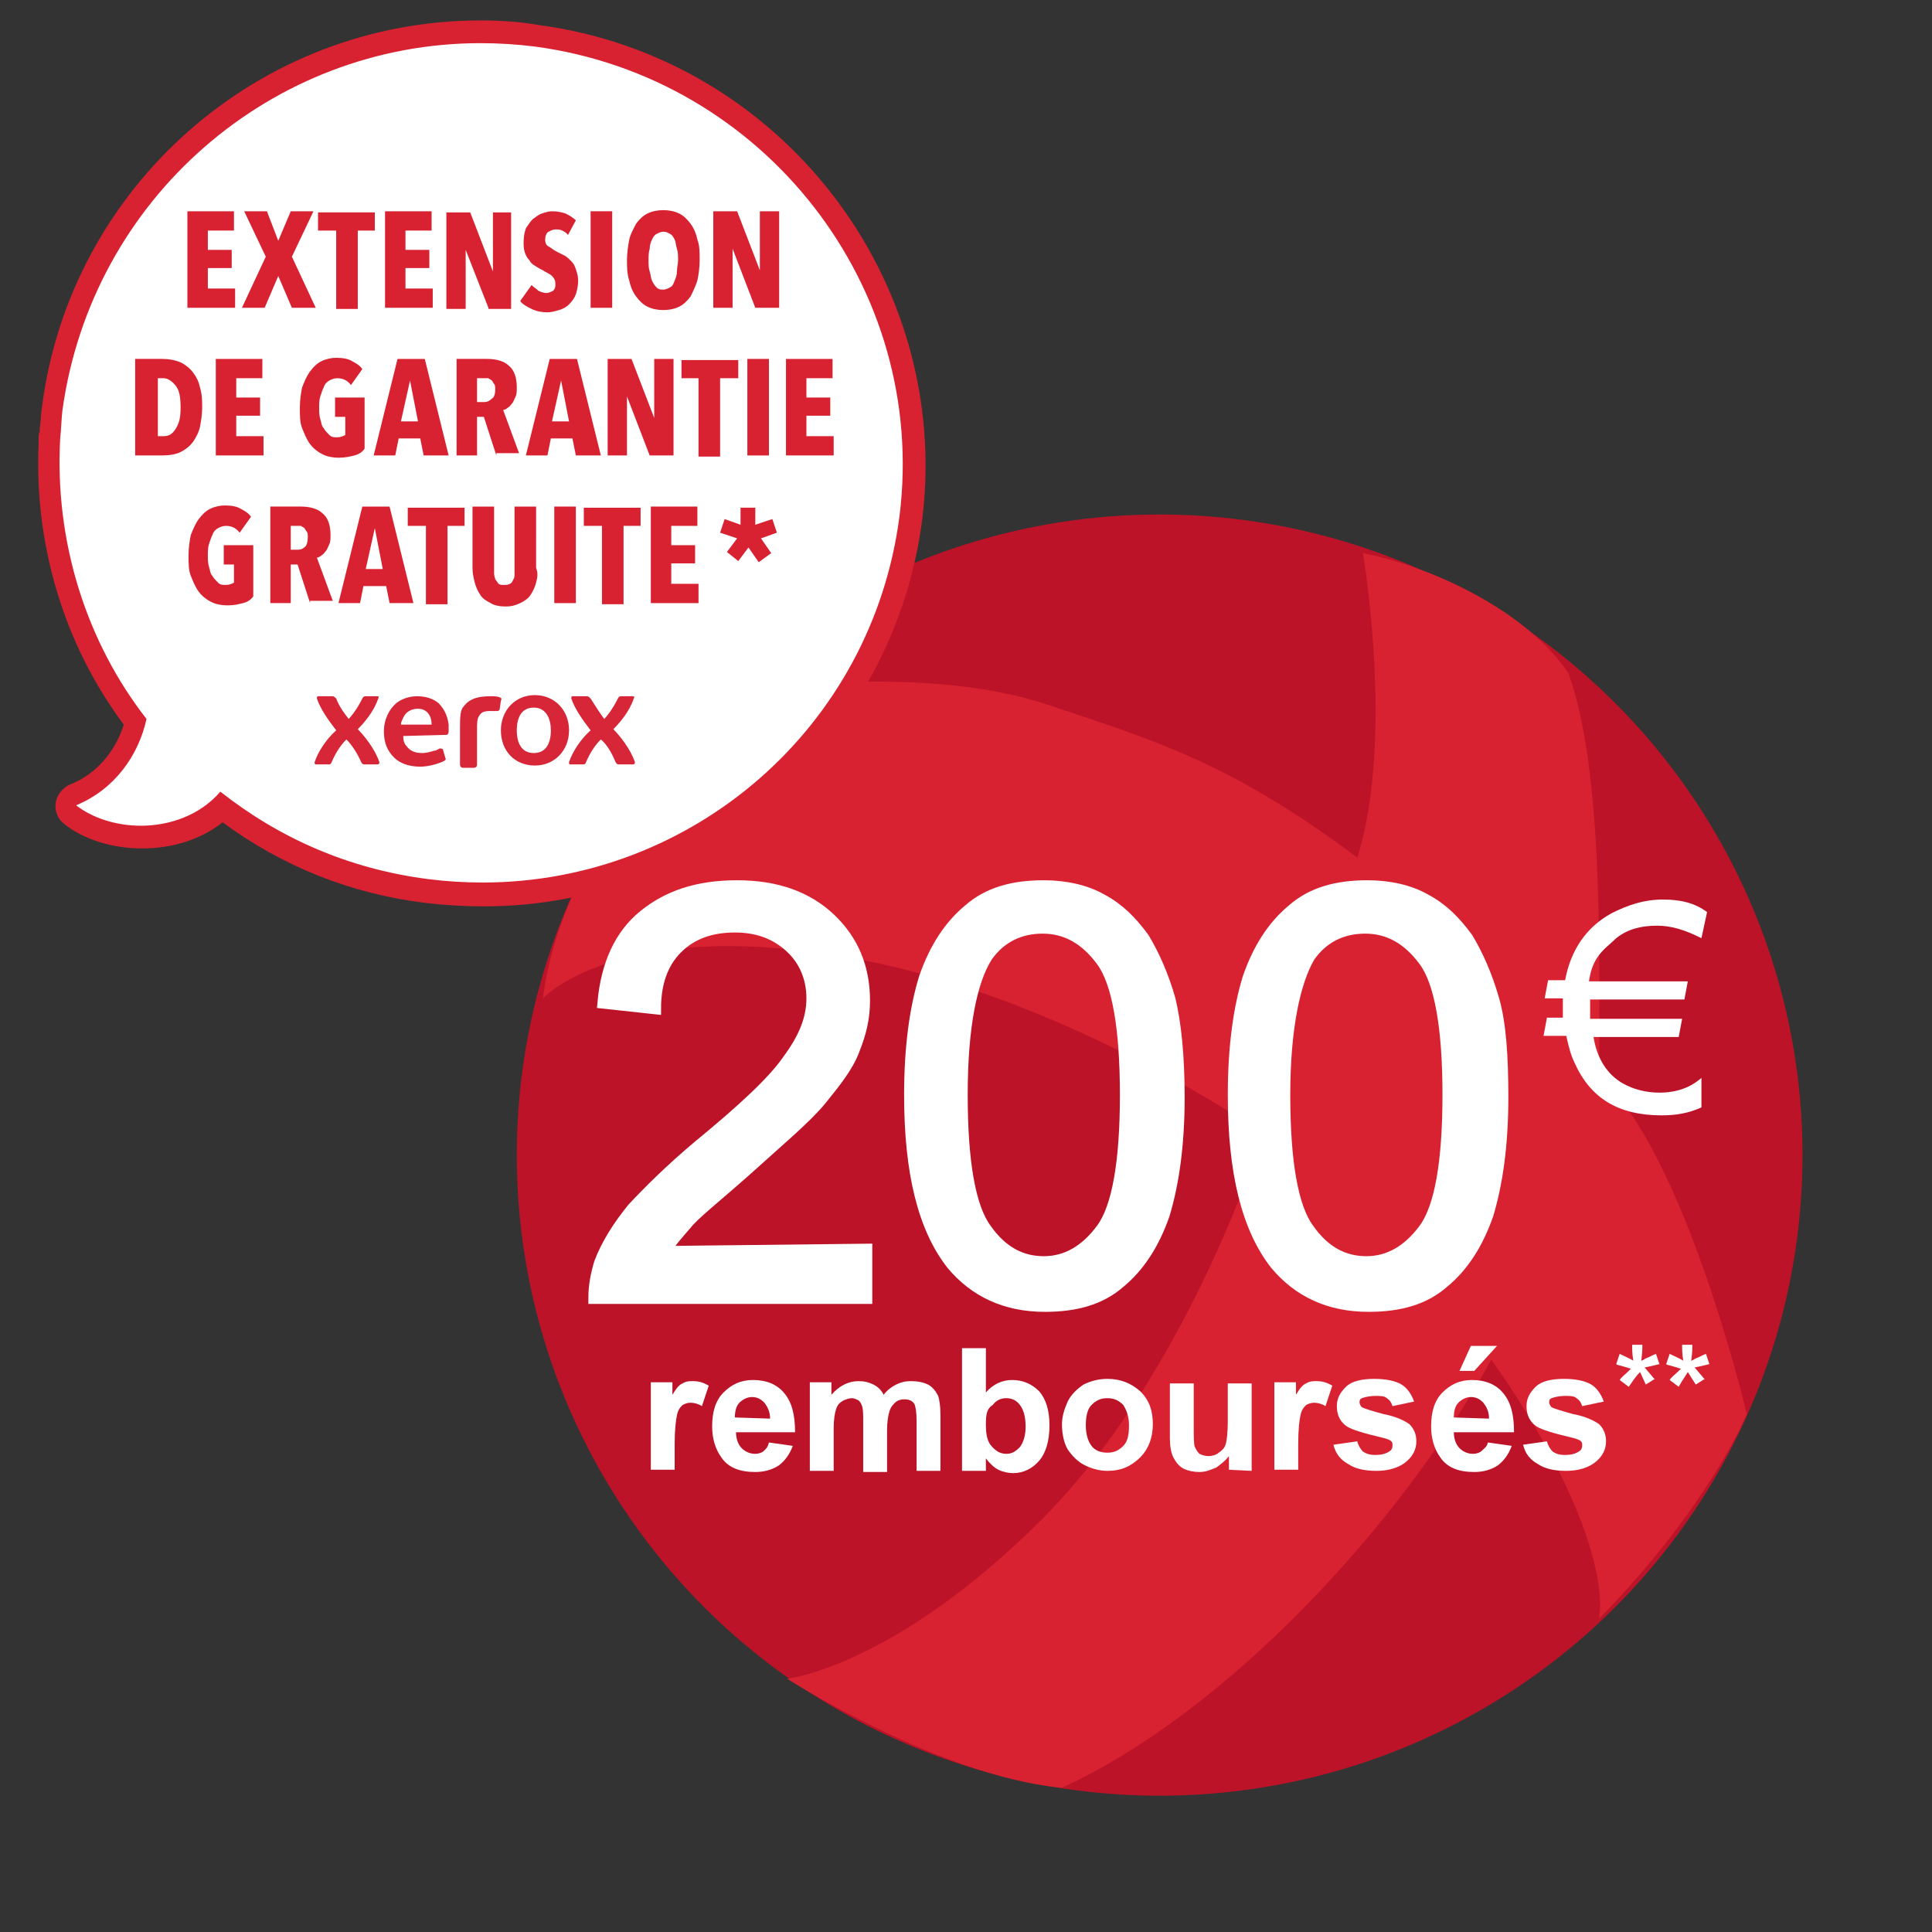 <?xml version="1.0" encoding="utf-8"?>
<!-- Generator: Adobe Illustrator 25.3.1, SVG Export Plug-In . SVG Version: 6.00 Build 0)  -->
<svg version="1.1" id="Calque_1" xmlns="http://www.w3.org/2000/svg" xmlns:xlink="http://www.w3.org/1999/xlink" x="0px" y="0px"
	 viewBox="0 0 170.1 170.1" style="enable-background:new 0 0 170.1 170.1;" xml:space="preserve">
<rect x="0" y="0" width="170.1" height="170.1" fill="#333333" stroke="none"/>
<style type="text/css">
	.st0{fill:#BC1328;}
	.st1{fill:#D92231;}
	.st2{enable-background:new    ;}
	.st3{fill:#FFFFFF;}
	.st4{fill:#FFFFFF;stroke:#FFFFFF;stroke-miterlimit:10;}
	.st5{fill:#D62637;}
</style>
<g>
	<ellipse class="st0" cx="102.1" cy="101.7" rx="56.6" ry="56.4"/>
	<path class="st1" d="M47.8,87.9c0,0,6.3-6.9,25.7-3.8c19.5,3,37.7,15.7,37.7,15.7s-6.4,20.8-19.4,33.9
		c-13.1,13.1-22.5,14.1-22.5,14.1s13.4,8.6,24.2,9.6c14.6-6.7,29.9-23.3,37.8-37.7c6.1,8.6,10.2,17.8,9.5,22.8c9.7-9.9,13-18,13-18
		s-5.5-23.2-13-29.7c0-10.5,0.4-26.9-2.7-35.5C134.6,54,126.5,50,120,48.7c0,0,2.8,16.4-0.5,26.8c-11.1-8.3-17.8-10.3-27.1-13.4
		c-12-4.1-29.8-0.9-29.8-0.9S49.5,74.1,47.8,87.9z"/>
	<g class="st2">
		<path class="st3" d="M59.4,129.4h-2.1v-7.7h1.9v1.1c0.3-0.5,0.6-0.9,0.9-1c0.3-0.2,0.6-0.2,0.9-0.2c0.5,0,0.9,0.1,1.4,0.4
			l-0.6,1.8c-0.3-0.2-0.7-0.3-1-0.3c-0.3,0-0.5,0.1-0.7,0.2c-0.2,0.2-0.4,0.4-0.5,0.9c-0.1,0.5-0.2,1.3-0.2,2.5V129.4z"/>
		<path class="st3" d="M67.7,127l2.1,0.3c-0.3,0.8-0.7,1.3-1.2,1.7c-0.6,0.4-1.3,0.6-2.1,0.6c-1.4,0-2.4-0.4-3-1.3
			c-0.5-0.7-0.8-1.6-0.8-2.7c0-1.3,0.3-2.3,1-3c0.7-0.7,1.5-1.1,2.6-1.1c1.2,0,2.1,0.4,2.7,1.1c0.7,0.8,1,1.9,1,3.5h-5.2
			c0,0.6,0.2,1.1,0.5,1.4c0.3,0.3,0.7,0.5,1.2,0.5c0.3,0,0.6-0.1,0.8-0.3S67.6,127.4,67.7,127z M67.8,124.9c0-0.6-0.2-1-0.5-1.4
			c-0.3-0.3-0.6-0.5-1.1-0.5c-0.4,0-0.8,0.2-1.1,0.5c-0.3,0.3-0.4,0.8-0.4,1.3L67.8,124.9L67.8,124.9L67.8,124.9z"/>
		<path class="st3" d="M71.3,121.7h1.9v1.1c0.7-0.8,1.5-1.2,2.4-1.2c0.5,0,0.9,0.1,1.3,0.3c0.4,0.2,0.7,0.5,0.9,0.9
			c0.3-0.4,0.7-0.7,1.1-0.9s0.8-0.3,1.3-0.3c0.6,0,1.1,0.1,1.5,0.3c0.4,0.2,0.7,0.6,0.9,1c0.1,0.3,0.2,0.9,0.2,1.6v5h-2.1v-4.4
			c0-0.8-0.1-1.3-0.2-1.5c-0.2-0.3-0.5-0.4-0.9-0.4c-0.3,0-0.6,0.1-0.8,0.3s-0.4,0.4-0.5,0.8c-0.1,0.3-0.2,0.9-0.2,1.6v3.7H76v-4.3
			c0-0.8,0-1.2-0.1-1.5c-0.1-0.3-0.2-0.4-0.3-0.5c-0.2-0.1-0.4-0.2-0.6-0.2s-0.6,0.1-0.9,0.3c-0.3,0.2-0.4,0.4-0.5,0.7
			c-0.1,0.3-0.2,0.9-0.2,1.6v3.8h-2.1V121.7z"/>
		<path class="st3" d="M84.7,129.4v-10.7h2.1v3.9c0.6-0.7,1.4-1.1,2.3-1.1c0.9,0,1.7,0.3,2.4,1c0.6,0.7,0.9,1.7,0.9,3
			s-0.3,2.4-0.9,3.1c-0.6,0.7-1.4,1.1-2.3,1.1c-0.4,0-0.9-0.1-1.3-0.3c-0.4-0.2-0.8-0.6-1.1-1v1.1h-2.1V129.4z M86.8,125.4
			c0,0.8,0.1,1.4,0.4,1.8c0.4,0.5,0.8,0.8,1.4,0.8c0.5,0,0.8-0.2,1.2-0.6c0.3-0.4,0.5-1,0.5-1.8c0-0.9-0.2-1.5-0.5-1.9
			c-0.3-0.4-0.7-0.6-1.2-0.6c-0.5,0-0.9,0.2-1.2,0.6C86.9,124,86.8,124.5,86.8,125.4z"/>
		<path class="st3" d="M93.5,125.4c0-0.7,0.2-1.3,0.5-2c0.3-0.6,0.8-1.1,1.4-1.5c0.6-0.3,1.3-0.5,2.1-0.5c1.2,0,2.1,0.4,2.9,1.1
			c0.8,0.8,1.1,1.7,1.1,2.9s-0.4,2.2-1.1,2.9c-0.8,0.8-1.7,1.2-2.9,1.2c-0.7,0-1.4-0.2-2-0.5c-0.6-0.3-1.1-0.8-1.5-1.4
			C93.7,127.1,93.5,126.3,93.5,125.4z M95.6,125.5c0,0.8,0.2,1.4,0.5,1.8c0.3,0.4,0.8,0.6,1.4,0.6s1-0.2,1.4-0.6s0.5-1,0.5-1.8
			c0-0.8-0.2-1.3-0.5-1.8c-0.4-0.4-0.8-0.6-1.4-0.6s-1,0.2-1.4,0.6S95.6,124.8,95.6,125.5z"/>
		<path class="st3" d="M108.2,129.4v-1.2c-0.3,0.4-0.7,0.7-1.1,1c-0.5,0.2-0.9,0.4-1.5,0.4c-0.5,0-1-0.1-1.4-0.3s-0.7-0.6-0.9-1
			c-0.2-0.4-0.3-1-0.3-1.7v-4.8h2.1v3.6c0,1.1,0,1.8,0.1,2c0.1,0.2,0.2,0.4,0.4,0.6c0.2,0.1,0.5,0.2,0.8,0.2s0.7-0.1,0.9-0.3
			c0.3-0.2,0.5-0.4,0.6-0.7c0.1-0.3,0.2-1,0.2-2.1v-3.3h2.1v7.7L108.2,129.4L108.2,129.4L108.2,129.4z"/>
		<path class="st3" d="M114.3,129.4h-2.1v-7.7h1.9v1.1c0.3-0.5,0.6-0.9,0.9-1c0.3-0.2,0.6-0.2,0.9-0.2c0.5,0,0.9,0.1,1.4,0.4
			l-0.6,1.8c-0.3-0.2-0.7-0.3-1-0.3s-0.5,0.1-0.7,0.2c-0.2,0.2-0.4,0.4-0.5,0.9c-0.1,0.4-0.2,1.3-0.2,2.5V129.4L114.3,129.4z"/>
		<path class="st3" d="M117.4,127.2l2.1-0.3c0.1,0.4,0.3,0.7,0.5,0.9c0.3,0.2,0.6,0.3,1.1,0.3c0.5,0,0.9-0.1,1.2-0.3
			c0.2-0.1,0.3-0.3,0.3-0.5s0-0.3-0.1-0.4c-0.1-0.1-0.3-0.2-0.7-0.3c-1.7-0.4-2.7-0.7-3.2-1c-0.6-0.4-0.9-1-0.9-1.8
			c0-0.7,0.3-1.2,0.8-1.7c0.5-0.5,1.4-0.7,2.5-0.7c1.1,0,1.9,0.2,2.4,0.5c0.5,0.3,0.9,0.9,1.1,1.5l-1.9,0.4
			c-0.1-0.3-0.2-0.5-0.5-0.7c-0.2-0.2-0.6-0.2-1-0.2c-0.5,0-0.9,0.1-1.2,0.2c-0.2,0.1-0.2,0.2-0.2,0.4c0,0.1,0.1,0.3,0.2,0.4
			c0.2,0.1,0.8,0.3,1.9,0.6c1.1,0.2,1.9,0.6,2.3,0.9c0.4,0.4,0.6,0.9,0.6,1.5c0,0.7-0.3,1.3-0.9,1.8c-0.6,0.5-1.5,0.8-2.6,0.8
			c-1.1,0-1.9-0.2-2.5-0.6C118,128.5,117.6,128,117.4,127.2z"/>
		<path class="st3" d="M131,127l2.1,0.3c-0.3,0.8-0.7,1.3-1.2,1.7c-0.6,0.4-1.3,0.6-2.1,0.6c-1.4,0-2.4-0.4-3-1.3
			c-0.5-0.7-0.8-1.6-0.8-2.7c0-1.3,0.3-2.3,1-3c0.7-0.7,1.5-1.1,2.6-1.1c1.2,0,2.1,0.4,2.7,1.1c0.7,0.8,1,1.9,1,3.5H128
			c0,0.6,0.2,1.1,0.5,1.4c0.3,0.3,0.7,0.5,1.2,0.5c0.3,0,0.6-0.1,0.8-0.3S130.9,127.4,131,127z M131.1,124.9c0-0.6-0.2-1-0.5-1.4
			c-0.3-0.3-0.6-0.5-1.1-0.5c-0.4,0-0.8,0.2-1.1,0.5c-0.3,0.3-0.4,0.8-0.4,1.3L131.1,124.9L131.1,124.9L131.1,124.9z M128.5,120.7
			l1-2.2h2.3l-2,2.2H128.5z"/>
		<path class="st3" d="M134.1,127.2l2.1-0.3c0.1,0.4,0.3,0.7,0.5,0.9c0.3,0.2,0.6,0.3,1.1,0.3s0.9-0.1,1.2-0.3
			c0.2-0.1,0.3-0.3,0.3-0.5s0-0.3-0.1-0.4c-0.1-0.1-0.3-0.2-0.7-0.3c-1.7-0.4-2.7-0.7-3.2-1c-0.6-0.4-0.9-1-0.9-1.8
			c0-0.7,0.3-1.2,0.8-1.7c0.5-0.5,1.4-0.7,2.5-0.7c1.1,0,1.9,0.2,2.4,0.5c0.5,0.3,0.9,0.9,1.1,1.5l-1.9,0.4
			c-0.1-0.3-0.2-0.5-0.5-0.7c-0.2-0.2-0.6-0.2-1-0.2c-0.5,0-0.9,0.1-1.2,0.2c-0.2,0.1-0.2,0.2-0.2,0.4c0,0.1,0.1,0.3,0.2,0.4
			c0.2,0.1,0.8,0.3,1.9,0.6c1.1,0.2,1.9,0.6,2.3,0.9c0.4,0.4,0.6,0.9,0.6,1.5c0,0.7-0.3,1.3-0.9,1.8c-0.6,0.5-1.5,0.8-2.6,0.8
			s-1.9-0.2-2.5-0.6C134.7,128.5,134.3,128,134.1,127.2z"/>
		<path class="st3" d="M143.4,122.1l-0.8-0.6c0.2-0.3,0.5-0.5,0.8-0.8c0.1-0.1,0.2-0.2,0.2-0.2c-0.1,0-0.3-0.1-0.7-0.2
			c-0.3-0.1-0.5-0.1-0.6-0.2l0.3-0.9c0.4,0.2,0.9,0.4,1.2,0.6c-0.1-0.6-0.1-1-0.1-1.4h0.9c0,0.3,0,0.7-0.1,1.4
			c0.1,0,0.2-0.1,0.4-0.2c0.3-0.1,0.6-0.3,0.9-0.4l0.3,0.9c-0.4,0.1-0.8,0.2-1.3,0.3l0.6,0.7c0.1,0.1,0.2,0.3,0.3,0.3l-0.8,0.5
			l-0.5-1.1C143.9,121.3,143.7,121.7,143.4,122.1z"/>
		<path class="st3" d="M147.8,122.1l-0.8-0.6c0.2-0.3,0.5-0.5,0.8-0.8c0.1-0.1,0.2-0.2,0.2-0.2c-0.1,0-0.3-0.1-0.7-0.2
			c-0.3-0.1-0.5-0.1-0.6-0.2l0.3-0.9c0.4,0.2,0.9,0.4,1.2,0.6c-0.1-0.6-0.1-1-0.1-1.4h0.9c0,0.3,0,0.7-0.1,1.4
			c0.1,0,0.2-0.1,0.4-0.2c0.3-0.1,0.6-0.3,0.9-0.4l0.3,0.9c-0.4,0.1-0.8,0.2-1.3,0.3l0.6,0.7c0.1,0.1,0.2,0.3,0.3,0.3l-0.8,0.5
			l-0.7-1.1C148.3,121.3,148,121.7,147.8,122.1z"/>
	</g>
	<g>
		<path class="st3" d="M145.9,81.5c-1.4,0-2.6,0.3-3.6,1.1c-0.5,0.5-1.1,0.9-1.6,1.6s-0.7,1.5-0.8,2.2h8.7l-0.3,1.6H140
			c0,0.2,0,0.3,0,0.5c0,0.6,0,1.1,0,1.2h8.1l-0.3,1.6h-7.5c0.3,1.9,1.2,3.3,2.6,4.1c0.9,0.5,2,0.8,3.2,0.8c1.6,0,2.8-0.5,3.7-1.3
			v2.6c-1.1,0.5-2.2,0.7-3.5,0.7c-3.8,0-6.3-1.5-7.7-4.7c-0.3-0.6-0.5-1.4-0.7-2.3h-2l0.3-1.6h1.4c0-0.3,0-0.7,0-1.2
			c0-0.2,0-0.3,0-0.5h-1.6l0.3-1.6h1.5c0.5-2.7,1.9-4.7,4.1-5.9c1.4-0.7,2.8-1.2,4.5-1.2c1.6,0,2.8,0.3,3.9,1.1l-0.5,2.3
			C148.4,81.9,147.2,81.5,145.9,81.5z"/>
		<g>
			<path class="st4" d="M76.3,110v4.3h-24c0-1.1,0.2-2.1,0.5-3.1c0.6-1.6,1.6-3.2,2.9-4.8c1.4-1.5,3.3-3.4,5.8-5.5
				c3.9-3.2,6.6-5.7,7.9-7.6c1.4-1.9,2.1-3.6,2.1-5.4c0-1.7-0.6-3.3-1.9-4.5c-1.3-1.2-2.9-1.8-4.9-1.8c-2.1,0-3.8,0.6-5.1,1.9
				c-1.3,1.3-1.9,3.1-1.9,5.3l-4.6-0.5c0.3-3.4,1.5-6,3.6-7.7s4.7-2.6,8.2-2.6s6.2,1,8.2,2.9c2,1.9,3,4.3,3,7.2
				c0,1.5-0.3,2.8-0.9,4.3c-0.5,1.4-1.6,2.8-2.9,4.4s-3.7,3.6-6.8,6.4c-2.6,2.3-4.4,3.7-5.1,4.6c-0.7,0.8-1.4,1.6-1.9,2.4L76.3,110
				L76.3,110z"/>
			<path class="st4" d="M80.1,96.4c0-4.3,0.5-7.7,1.3-10.3c0.9-2.6,2.2-4.6,3.9-6c1.7-1.5,3.9-2.1,6.6-2.1c1.9,0,3.7,0.4,5.1,1.2
				c1.5,0.8,2.6,1.9,3.7,3.4c0.9,1.5,1.7,3.3,2.3,5.4c0.5,2.1,0.8,4.9,0.8,8.6c0,4.3-0.5,7.6-1.3,10.3c-0.9,2.6-2.2,4.6-3.9,6
				c-1.7,1.5-3.9,2.1-6.6,2.1c-3.5,0-6.2-1.3-8.2-3.7C81.3,108.1,80.1,103.2,80.1,96.4z M84.7,96.4c0,5.9,0.7,9.9,2.1,11.8
				c1.4,2,3.1,2.9,5.1,2.9c2,0,3.7-1,5.1-2.9c1.4-1.9,2.1-5.9,2.1-11.8s-0.7-9.9-2.1-11.8c-1.4-1.9-3.1-2.9-5.2-2.9
				c-2,0-3.7,0.8-4.9,2.5C85.5,86.4,84.7,90.5,84.7,96.4z"/>
			<path class="st4" d="M108.6,96.4c0-4.3,0.5-7.7,1.3-10.3c0.9-2.6,2.2-4.6,3.9-6c1.7-1.5,3.9-2.1,6.6-2.1c1.9,0,3.7,0.4,5.1,1.2
				c1.5,0.8,2.6,1.9,3.7,3.4c0.9,1.5,1.7,3.3,2.3,5.4s0.8,4.9,0.8,8.6c0,4.3-0.5,7.6-1.3,10.3c-0.9,2.6-2.2,4.6-3.9,6
				c-1.7,1.5-3.9,2.1-6.6,2.1c-3.5,0-6.2-1.3-8.2-3.7C109.8,108.1,108.6,103.2,108.6,96.4z M113.1,96.4c0,5.9,0.7,9.9,2.1,11.8
				c1.4,2,3.1,2.9,5.1,2.9s3.7-1,5.1-2.9c1.4-1.9,2.1-5.9,2.1-11.8s-0.7-9.9-2.1-11.8c-1.4-1.9-3.1-2.9-5.2-2.9
				c-2,0-3.7,0.8-4.9,2.5C114,86.4,113.1,90.5,113.1,96.4z"/>
		</g>
	</g>
</g>
<g>
	<g>
		<path class="st3" d="M42.6,78.8c-1.7,0-3.3-0.1-5-0.3c-6.6-0.8-12.7-3.3-18-7.4c-1.8,1.7-4.3,2.6-7.1,2.6c-2.4,0-4.7-0.7-6.3-2
			c-0.3-0.2-0.4-0.6-0.4-0.9s0.3-0.6,0.6-0.8c2.7-1.1,4.7-3.5,5.5-6.4c-5.3-7.1-8-15.8-7.5-24.8c0-0.1,0-0.1,0-0.2
			c0-0.1,0-0.2,0.1-0.3c0-0.2,0-0.4,0-0.6c0-0.6,0.1-1.2,0.1-1.8C7.1,17.1,23.3,2.8,42.3,2.8c1.6,0,3.3,0.1,5,0.3
			c20.7,2.7,35.5,21.8,33,42.4C77.8,64.5,61.6,78.8,42.6,78.8L42.6,78.8z"/>
		<path class="st1" d="M42.3,3.8c1.6,0,3.2,0.1,4.8,0.3c20.2,2.7,34.6,21.2,32.1,41.3c-2.4,18.7-18.3,32.3-36.7,32.3
			c-1.6,0-3.2-0.1-4.8-0.3c-7-0.9-13.1-3.6-18.3-7.7c-1.8,2.1-4.5,3-7,3c-2.2,0-4.3-0.7-5.7-1.8c3.4-1.4,5.5-4.4,6.2-7.6
			c-5.3-6.8-8.1-15.6-7.6-24.7c0.1-0.9,0.1-1.7,0.2-2.5C8.1,17.4,24,3.8,42.3,3.8 M5.5,38.6L5.5,38.6 M5.5,38.6L5.5,38.6L5.5,38.6
			 M42.3,1.8c-19.5,0-36.1,14.6-38.6,34c-0.1,0.6-0.1,1.3-0.2,1.9c0,0.1,0,0.2,0,0.3c-0.1,0.2-0.1,0.4-0.1,0.6c0,0.1,0,0.3,0,0.4
			C3,47.9,5.6,56.7,10.9,63.8c-0.8,2.5-2.5,4.4-4.8,5.3C5.5,69.4,5,70,4.9,70.7s0.2,1.4,0.7,1.8c1.7,1.4,4.3,2.2,6.9,2.2
			c2.7,0,5.2-0.8,7.1-2.3c5.3,3.9,11.3,6.3,17.9,7.1c1.7,0.2,3.4,0.3,5.1,0.3c19.5,0,36.1-14.6,38.6-34.1C83.8,24.5,68.6,5,47.4,2.2
			C45.7,1.9,44,1.8,42.3,1.8L42.3,1.8z M5.5,40.6L5.5,40.6L5.5,40.6L5.5,40.6z"/>
	</g>
	<g>
		<g>
			<g>
				<path class="st5" d="M50.1,64.3c0,1.8-1.3,3.1-3,3.1c-1.8,0-3-1.3-3-3.1c0-1.7,1.2-3.1,3-3.1C48.8,61.2,50.1,62.5,50.1,64.3z
					 M48.5,64.3c0-1-0.4-2-1.5-2s-1.5,0.9-1.5,2s0.4,2,1.5,2S48.5,65.4,48.5,64.3z"/>
				<g>
					<path class="st5" d="M39.5,63.8c-0.1-0.8-0.4-1.4-0.9-1.9c-0.5-0.4-1.1-0.6-1.9-0.6c-0.6,0-1.3,0.2-1.8,0.6
						c-0.6,0.5-1.1,1.4-1.1,2.5c0,1,0.3,1.7,0.9,2.3c0.5,0.5,1.3,0.8,2.3,0.8c0.8,0,1.7-0.3,2.1-0.5c0.1-0.1,0.2-0.1,0.1-0.3L39,66
						c0-0.1-0.2-0.1-0.3-0.1c-0.2,0.1-0.3,0.2-0.5,0.2c-0.3,0.1-0.7,0.2-1,0.2c-0.7,0-1.1-0.2-1.4-0.6c-0.2-0.2-0.3-0.5-0.3-0.9
						l3.8-0.1c0.1,0,0.2-0.1,0.2-0.3v-0.3C39.5,64,39.5,63.9,39.5,63.8z M38,63.8c0,0-1.7,0-2.7,0c0-0.2,0.1-0.4,0.2-0.6
						c0.2-0.5,0.7-0.8,1.3-0.8C37.5,62.4,38,62.9,38,63.8L38,63.8z"/>
				</g>
				<path class="st5" d="M40.9,62.1c0.5-0.6,1.2-0.8,2.3-0.8c0.3,0,0.6,0,0.8,0.1c0.1,0,0.2,0.1,0.1,0.3L44,62.4
					c0,0.1-0.1,0.2-0.2,0.2h-0.1c-0.1,0-0.4,0-0.5,0c-0.6,0-0.8,0.1-1,0.4C42,63.3,42,63.6,42,64.3c0,0.2,0,3,0,3
					c0,0.2-0.1,0.3-0.3,0.3h-0.9c-0.2,0-0.3-0.1-0.3-0.3c0,0,0-2.6,0-2.9C40.5,63,40.5,62.5,40.9,62.1z"/>
				<g>
					<path class="st5" d="M30.7,63.3c0.2-0.2,0.7-0.8,1.2-1.8c0.1-0.2,0.2-0.2,0.3-0.2h1c0.1,0,0.2,0,0.1,0.2
						c-0.4,1.2-1.3,2.2-1.8,2.7c0.5,0.5,1.5,1.7,1.9,2.9c0,0.1,0,0.2-0.2,0.2h-1.1c-0.1,0-0.2,0-0.3-0.2c-0.3-0.7-0.8-1.5-1.3-2
						c-0.6,0.6-1,1.3-1.3,2c-0.1,0.2-0.1,0.2-0.3,0.2h-1.1c-0.1,0-0.1-0.1-0.1-0.2c0.3-0.9,1-2,1.9-2.8c-0.7-0.9-1.4-1.9-1.7-2.8
						c0-0.1,0-0.2,0.1-0.2h1.3c0.1,0,0.2,0.1,0.3,0.2C29.9,62.3,30.4,62.9,30.7,63.3z"/>
				</g>
				<g>
					<path class="st5" d="M53.2,63.3c0.2-0.2,0.7-0.8,1.2-1.8c0.1-0.2,0.2-0.2,0.3-0.2h1c0.1,0,0.2,0,0.1,0.2
						c-0.4,1.2-1.3,2.2-1.8,2.7c0.5,0.5,1.5,1.7,1.9,2.9c0,0.1,0,0.2-0.2,0.2h-1.2c-0.1,0-0.2,0-0.3-0.2c-0.3-0.7-0.7-1.5-1.3-2
						c-0.6,0.6-1,1.3-1.3,2c-0.1,0.2-0.1,0.2-0.3,0.2h-1.1c-0.1,0-0.1-0.1-0.1-0.2c0.3-0.9,1-2,1.9-2.8c-0.7-0.9-1.4-1.9-1.7-2.8
						c0-0.1,0-0.2,0.1-0.2h1.3c0.1,0,0.2,0.1,0.3,0.2C52.5,62.3,52.9,62.9,53.2,63.3z"/>
				</g>
			</g>
		</g>
	</g>
	<g>
		<path class="st1" d="M16.5,27.1v-8.5h4.1v1.7h-2.3V22h2.1v1.6h-2.1v1.8h2.4v1.7H16.5z"/>
		<path class="st1" d="M25.7,27.1l-1.2-2.8l-1.2,2.8h-2l2.1-4.5l-1.9-4h2l1,2.6l1.1-2.6h2l-1.9,4l2.1,4.5H25.7z"/>
		<path class="st1" d="M31.5,20.3v6.9h-1.9v-6.9H28v-1.6h5v1.6H31.5z"/>
		<path class="st1" d="M33.9,27.1v-8.5H38v1.7h-2.3V22h2.1v1.6h-2.1v1.8h2.4v1.7H33.9z"/>
		<path class="st1" d="M43,27.1L41,22l0,0v5.2h-1.7v-8.5h2.1l2,5.2l0,0v-5.2H45v8.5h-2V27.1z"/>
		<path class="st1" d="M50,20.7c-0.1-0.2-0.3-0.3-0.5-0.4s-0.4-0.1-0.6-0.1c-0.2,0-0.4,0.1-0.6,0.2S48,20.8,48,21.1
			c0,0.3,0.1,0.5,0.3,0.6s0.4,0.3,0.8,0.5c0.2,0.1,0.4,0.2,0.6,0.3c0.2,0.1,0.4,0.3,0.6,0.5s0.3,0.4,0.4,0.7s0.2,0.6,0.2,1
			c0,0.5-0.1,0.9-0.2,1.2c-0.1,0.3-0.3,0.6-0.6,0.9c-0.2,0.2-0.5,0.4-0.9,0.5c-0.3,0.1-0.7,0.2-1,0.2c-0.5,0-1-0.1-1.4-0.3
			c-0.4-0.2-0.8-0.4-1-0.7l1-1.4c0.2,0.2,0.4,0.3,0.6,0.5c0.2,0.1,0.5,0.2,0.7,0.2s0.4-0.1,0.6-0.2c0.2-0.2,0.2-0.4,0.2-0.6
			c0-0.3-0.1-0.5-0.3-0.7s-0.5-0.3-0.8-0.5c-0.2-0.1-0.4-0.2-0.7-0.4c-0.2-0.1-0.4-0.3-0.5-0.5c-0.2-0.2-0.3-0.4-0.4-0.7
			c-0.1-0.3-0.1-0.6-0.1-0.9c0-0.5,0.1-0.9,0.2-1.2c0.2-0.3,0.4-0.6,0.6-0.8c0.3-0.2,0.5-0.4,0.8-0.5s0.6-0.2,0.9-0.2
			c0.5,0,0.9,0.1,1.2,0.2c0.4,0.2,0.7,0.4,0.9,0.6L50,20.7z"/>
		<path class="st1" d="M52,27.1v-8.5h1.9v8.5H52z"/>
		<path class="st1" d="M61.6,22.9c0,0.7-0.1,1.3-0.2,1.8c-0.2,0.6-0.4,1-0.6,1.4c-0.3,0.4-0.6,0.7-1,0.9c-0.4,0.2-0.9,0.3-1.4,0.3
			s-1-0.1-1.4-0.3c-0.4-0.2-0.7-0.5-1-0.9s-0.5-0.9-0.6-1.4c-0.2-0.6-0.2-1.2-0.2-1.8s0.1-1.3,0.2-1.8c0.1-0.5,0.4-1,0.6-1.4
			c0.3-0.4,0.6-0.7,1-0.9s0.9-0.3,1.4-0.3s1,0.1,1.4,0.3c0.4,0.2,0.7,0.5,1,0.9s0.5,0.9,0.6,1.4C61.6,21.6,61.6,22.2,61.6,22.9z
			 M59.7,22.9c0-0.4,0-0.7-0.1-1s-0.1-0.6-0.2-0.8c-0.1-0.2-0.2-0.4-0.4-0.5s-0.3-0.2-0.6-0.2c-0.2,0-0.4,0.1-0.6,0.2
			s-0.3,0.3-0.4,0.5c-0.1,0.2-0.2,0.5-0.2,0.8c-0.1,0.3-0.1,0.7-0.1,1c0,0.4,0,0.7,0.1,1s0.1,0.6,0.2,0.8c0.1,0.2,0.2,0.4,0.4,0.6
			s0.4,0.2,0.6,0.2c0.2,0,0.4-0.1,0.6-0.2s0.3-0.3,0.4-0.6c0.1-0.2,0.2-0.5,0.2-0.8C59.6,23.6,59.7,23.2,59.7,22.9z"/>
		<path class="st1" d="M66.5,27.1l-2-5.2l0,0v5.2h-1.7v-8.5h2.1l2,5.2l0,0v-5.2h1.7v8.5C68.6,27.1,66.5,27.1,66.5,27.1z"/>
		<path class="st1" d="M17.8,35.9c0,0.6-0.1,1.2-0.2,1.7s-0.4,1-0.6,1.3c-0.3,0.4-0.7,0.7-1.1,0.9s-1,0.3-1.6,0.3h-2.4v-8.5h2.4
			c0.6,0,1.1,0.1,1.6,0.3c0.4,0.2,0.8,0.5,1.1,0.9c0.3,0.4,0.5,0.8,0.6,1.3C17.8,34.7,17.8,35.3,17.8,35.9z M15.9,35.9
			c0-0.9-0.1-1.5-0.4-1.9s-0.7-0.7-1.1-0.7h-0.5v5.1h0.5c0.5,0,0.8-0.2,1.1-0.7S15.9,36.7,15.9,35.9z"/>
		<path class="st1" d="M19,40.1v-8.5h4.1v1.7h-2.3V35h2.1v1.6h-2.1v1.8h2.4v1.7H19z"/>
		<path class="st1" d="M31.2,40.1c-0.4,0.1-0.8,0.2-1.4,0.2c-0.5,0-1-0.1-1.4-0.3s-0.8-0.5-1.1-0.9c-0.3-0.4-0.5-0.9-0.7-1.4
			s-0.2-1.1-0.2-1.8s0.1-1.3,0.2-1.8c0.2-0.5,0.4-1,0.7-1.4s0.6-0.7,1-0.9c0.4-0.2,0.9-0.3,1.3-0.3c0.6,0,1.1,0.1,1.4,0.3
			c0.4,0.2,0.7,0.4,0.9,0.7l-1,1.4c-0.3-0.4-0.7-0.6-1.2-0.6c-0.3,0-0.5,0.1-0.7,0.2c-0.2,0.1-0.4,0.3-0.5,0.6
			c-0.1,0.2-0.2,0.5-0.3,0.8c-0.1,0.3-0.1,0.7-0.1,1s0,0.7,0.1,1s0.1,0.6,0.3,0.8c0.1,0.2,0.3,0.4,0.5,0.6s0.4,0.2,0.7,0.2
			c0.3,0,0.5-0.1,0.7-0.2v-1.6h-0.9V35h2.6v4.5C31.9,39.8,31.6,40,31.2,40.1z"/>
		<path class="st1" d="M37.3,40.1L37,38.6h-1.9l-0.3,1.5h-1.9l2.1-8.5h2.4l2.1,8.5H37.3z M36.1,33.5L36.1,33.5l-0.8,3.6h1.5
			L36.1,33.5z"/>
		<path class="st1" d="M43.7,40.1l-1.1-3.4H42v3.4h-1.8v-8.5h2.7c0.8,0,1.5,0.2,1.9,0.6c0.5,0.4,0.7,1.1,0.7,1.9
			c0,0.3,0,0.6-0.1,0.8s-0.2,0.5-0.3,0.6s-0.2,0.3-0.4,0.4c-0.1,0.1-0.3,0.2-0.4,0.2l1.4,3.8h-2V40.1z M43.6,34.3
			c0-0.2,0-0.4-0.1-0.5s-0.1-0.2-0.2-0.3c-0.1-0.1-0.2-0.1-0.3-0.2c-0.1,0-0.2,0-0.3,0H42v2.1h0.6c0.3,0,0.5-0.1,0.7-0.3
			C43.5,35,43.6,34.7,43.6,34.3z"/>
		<path class="st1" d="M50.7,40.1l-0.3-1.5h-1.9l-0.3,1.5h-1.9l2.1-8.5h2.4l2.1,8.5H50.7z M49.4,33.5L49.4,33.5l-0.8,3.6h1.5
			L49.4,33.5z"/>
		<path class="st1" d="M57.2,40.1l-2-5.2l0,0v5.2h-1.7v-8.5h2.1l2,5.2l0,0v-5.2h1.7v8.5H57.2z"/>
		<path class="st1" d="M63.4,33.3v6.9h-1.9v-6.9H60v-1.6h5v1.6H63.4z"/>
		<path class="st1" d="M65.8,40.1v-8.5h1.9v8.5H65.8z"/>
		<path class="st1" d="M69.2,40.1v-8.5h4.1v1.7H71V35h2.1v1.6H71v1.8h2.4v1.7H69.2z"/>
		<path class="st1" d="M21.4,53.1c-0.4,0.1-0.8,0.2-1.4,0.2c-0.5,0-1-0.1-1.4-0.3s-0.8-0.5-1.1-0.9c-0.3-0.4-0.5-0.9-0.7-1.4
			s-0.2-1.1-0.2-1.8s0.1-1.3,0.2-1.8c0.2-0.5,0.4-1,0.7-1.4s0.6-0.7,1-0.9s0.9-0.3,1.3-0.3c0.6,0,1.1,0.1,1.4,0.3
			c0.4,0.2,0.7,0.4,0.9,0.7l-1,1.4c-0.3-0.4-0.7-0.6-1.2-0.6c-0.3,0-0.5,0.1-0.7,0.2c-0.2,0.1-0.4,0.3-0.5,0.6
			c-0.1,0.2-0.2,0.5-0.3,0.8c-0.1,0.3-0.1,0.7-0.1,1s0,0.7,0.1,1s0.1,0.6,0.3,0.8c0.1,0.2,0.3,0.4,0.5,0.6s0.4,0.2,0.7,0.2
			c0.3,0,0.5-0.1,0.7-0.2v-1.6h-0.9V48h2.6v4.5C22.1,52.8,21.8,53,21.4,53.1z"/>
		<path class="st1" d="M27.3,53.1l-1.1-3.4h-0.6v3.4h-1.8v-8.5h2.7c0.8,0,1.5,0.2,1.9,0.6c0.5,0.4,0.7,1.1,0.7,1.9
			c0,0.3,0,0.6-0.1,0.8s-0.2,0.5-0.3,0.6s-0.2,0.3-0.4,0.4c-0.1,0.1-0.3,0.2-0.4,0.2l1.4,3.8h-2V53.1z M27.1,47.3
			c0-0.2,0-0.4-0.1-0.5s-0.1-0.2-0.2-0.3s-0.2-0.1-0.3-0.2c-0.1,0-0.2,0-0.3,0h-0.6v2.1h0.6c0.3,0,0.5-0.1,0.7-0.3
			C27,48,27.1,47.7,27.1,47.3z"/>
		<path class="st1" d="M34.3,53.1L34,51.6h-2l-0.3,1.5h-1.9l2.1-8.5h2.4l2.1,8.5H34.3z M33,46.5L33,46.5l-0.8,3.6h1.5L33,46.5z"/>
		<path class="st1" d="M39.4,46.3v6.9h-1.9v-6.9h-1.6v-1.6h5v1.6H39.4z"/>
		<path class="st1" d="M47.2,51.3c-0.1,0.4-0.3,0.8-0.5,1.1s-0.5,0.5-0.9,0.7s-0.8,0.3-1.3,0.3s-1-0.1-1.3-0.3
			c-0.4-0.2-0.7-0.4-0.9-0.7s-0.4-0.7-0.5-1.1c-0.1-0.4-0.2-0.8-0.2-1.3v-5.4h1.9v5.2c0,0.2,0,0.5,0,0.7s0.1,0.4,0.1,0.5
			c0.1,0.1,0.2,0.3,0.3,0.4s0.3,0.1,0.5,0.1s0.3,0,0.5-0.1s0.2-0.2,0.3-0.4c0.1-0.1,0.1-0.3,0.1-0.5s0-0.4,0-0.7v-5.2h1.9V50
			C47.4,50.5,47.3,50.9,47.2,51.3z"/>
		<path class="st1" d="M48.8,53.1v-8.5h1.9v8.5H48.8z"/>
		<path class="st1" d="M54.9,46.3v6.9H53v-6.9h-1.6v-1.6h5v1.6H54.9z"/>
		<path class="st1" d="M57.3,53.1v-8.5h4.1v1.7h-2.3V48h2.1v1.6h-2.1v1.8h2.4v1.7H57.3z"/>
		<path class="st1" d="M67,47.4l0.9,1.3l-1.1,0.8l-0.9-1.3L65,49.4l-1-0.8l0.9-1.2l-1.5-0.5l0.4-1.2l1.4,0.5v-1.5h1.3v1.5l1.5-0.5
			l0.4,1.2L67,47.4z"/>
	</g>
</g>
</svg>
